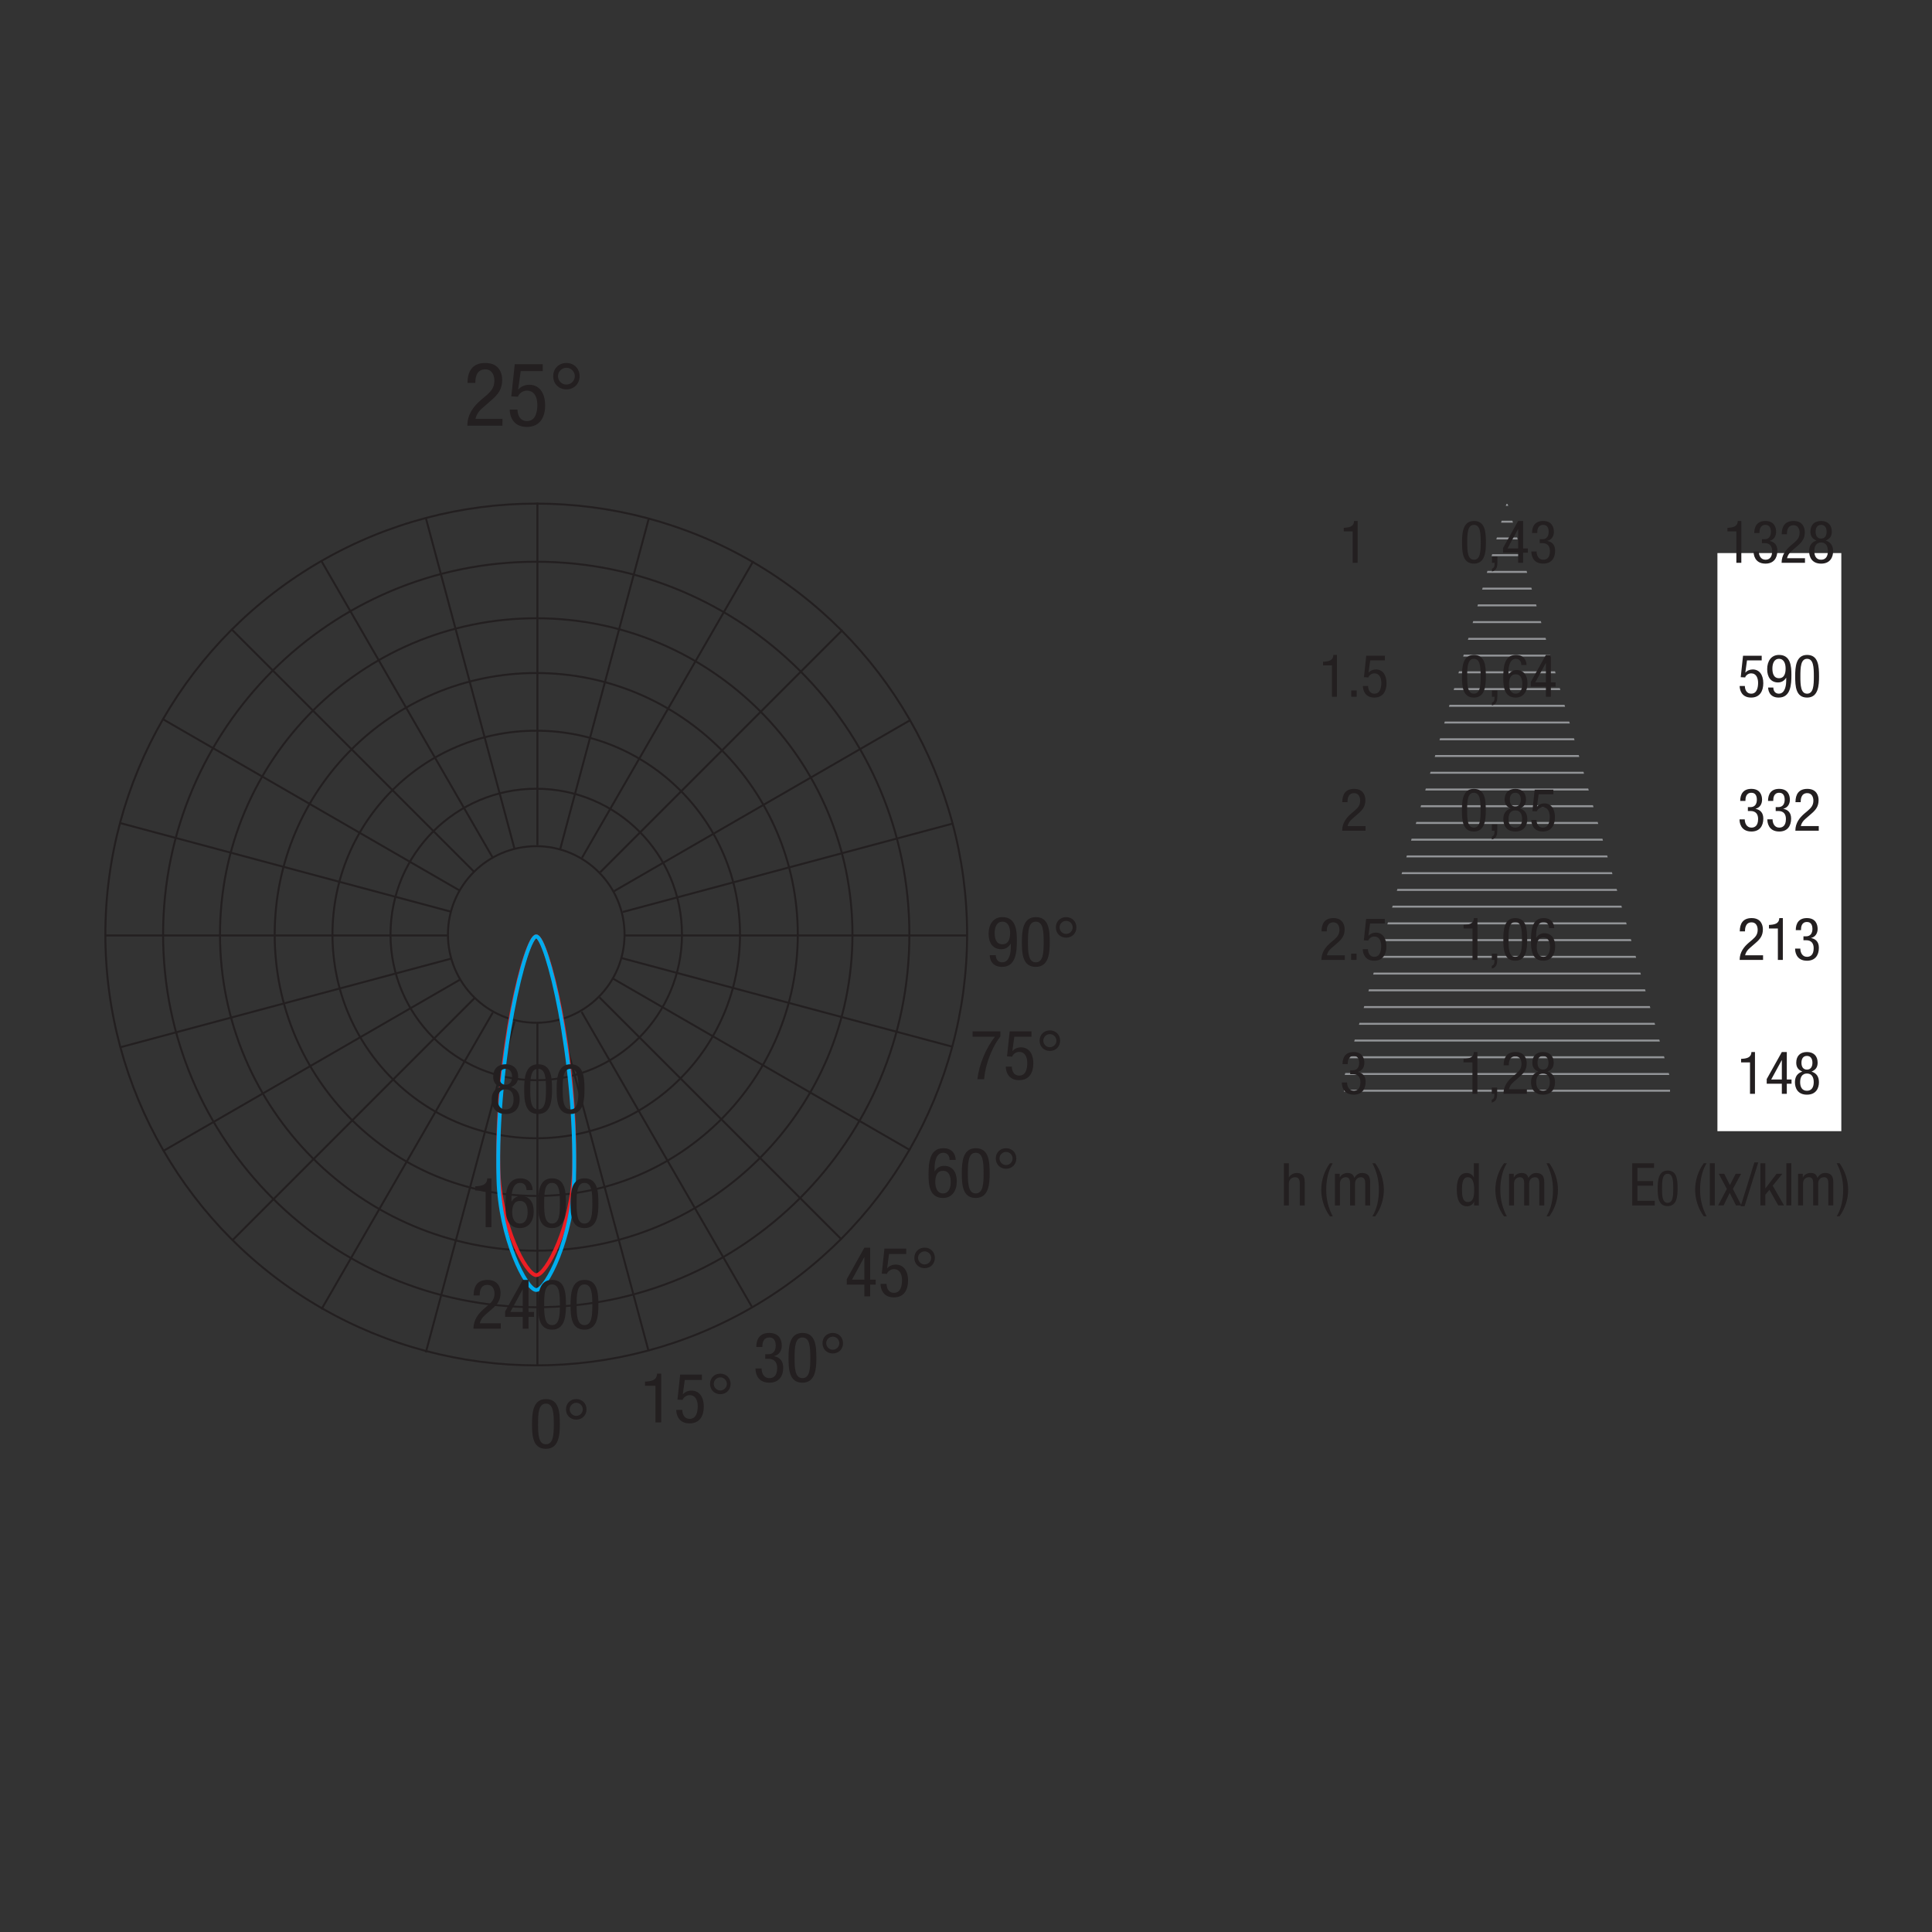 <?xml version="1.0" encoding="utf-8"?>
<!-- Generator: Adobe Illustrator 15.1.0, SVG Export Plug-In . SVG Version: 6.00 Build 0)  -->
<!DOCTYPE svg PUBLIC "-//W3C//DTD SVG 1.1//EN" "http://www.w3.org/Graphics/SVG/1.1/DTD/svg11.dtd">
<svg version="1.1" id="Livello_1" xmlns="http://www.w3.org/2000/svg" xmlns:xlink="http://www.w3.org/1999/xlink" x="0px" y="0px"
	 width="800px" height="800px" viewBox="0 0 800 800" enable-background="new 0 0 800 800" xml:space="preserve">
<rect x="0" y="0" width="800" height="800" fill="#333333" stroke="none"/>
<g>
	<path fill="#231F20" d="M208.052,176.271h-14.526c0-4.842,2.714-8.144,5.612-10.638l2.128-1.797
		c2.091-1.797,3.448-3.375,3.448-6.236c0-2.237-0.99-4.659-3.778-4.659c-3.998,0-4.108,4.146-4.108,5.613h-3.228
		c0-4.916,2.054-8.253,7.373-8.253c6.016,0,6.969,4.658,6.969,6.933c0,3.962-1.65,6.053-4.548,8.547l-3.668,3.191
		c-1.43,1.21-2.458,2.714-2.824,4.438h11.151V176.271z"/>
	<path fill="#231F20" d="M213.15,150.813h11.592v2.861h-9.134l-1.027,7.52l0.073,0.073c1.064-1.284,2.788-1.944,4.549-1.944
		c3.888,0,6.529,3.082,6.529,8.547c0,4.842-2.127,8.914-7.557,8.914c-6.163,0-7.116-5.099-7.116-7.19h3.228
		c0,1.357,0.514,4.769,3.961,4.769c3.668,0,4.255-4.108,4.255-6.75c0-2.861-1.064-5.869-4.329-5.869
		c-2.237,0-3.668,1.908-3.668,2.531l-2.788-0.146L213.15,150.813z"/>
	<path fill="#231F20" d="M234.535,150.3c3.155,0,5.466,2.311,5.466,5.465s-2.311,5.466-5.466,5.466s-5.466-2.311-5.466-5.466
		S231.381,150.3,234.535,150.3z M234.535,159.25c1.908,0,3.485-1.577,3.485-3.485c0-1.907-1.577-3.485-3.485-3.485
		s-3.485,1.578-3.485,3.485C231.051,157.673,232.628,159.25,234.535,159.25z"/>
</g>
<g>
	<defs>
		<polygon id="SVGID_1_" points="556.521,446.187 556.521,454.697 691.528,454.697 691.528,446.187 624.02,207.74 		"/>
	</defs>
	<clipPath id="SVGID_2_">
		<use xlink:href="#SVGID_1_"  overflow="visible"/>
	</clipPath>
	
		<line clip-path="url(#SVGID_2_)" fill="none" stroke="#929497" stroke-width="0.815" x1="517.746" y1="209.089" x2="720.408" y2="209.089"/>
	
		<line clip-path="url(#SVGID_2_)" fill="none" stroke="#929497" stroke-width="0.815" x1="517.746" y1="264.532" x2="720.408" y2="264.532"/>
	
		<line clip-path="url(#SVGID_2_)" fill="none" stroke="#929497" stroke-width="0.815" x1="517.746" y1="257.603" x2="720.408" y2="257.603"/>
	
		<line clip-path="url(#SVGID_2_)" fill="none" stroke="#929497" stroke-width="0.815" x1="517.746" y1="236.811" x2="720.408" y2="236.811"/>
	
		<line clip-path="url(#SVGID_2_)" fill="none" stroke="#929497" stroke-width="0.815" x1="517.746" y1="319.976" x2="720.408" y2="319.976"/>
	
		<line clip-path="url(#SVGID_2_)" fill="none" stroke="#929497" stroke-width="0.815" x1="517.746" y1="299.184" x2="720.408" y2="299.184"/>
	
		<line clip-path="url(#SVGID_2_)" fill="none" stroke="#929497" stroke-width="0.815" x1="517.746" y1="361.557" x2="720.408" y2="361.557"/>
	
		<line clip-path="url(#SVGID_2_)" fill="none" stroke="#929497" stroke-width="0.815" x1="517.746" y1="423.929" x2="720.408" y2="423.929"/>
	
		<line clip-path="url(#SVGID_2_)" fill="none" stroke="#929497" stroke-width="0.815" x1="517.746" y1="222.948" x2="720.408" y2="222.948"/>
	
		<line clip-path="url(#SVGID_2_)" fill="none" stroke="#929497" stroke-width="0.815" x1="517.746" y1="292.255" x2="720.408" y2="292.255"/>
	
		<line clip-path="url(#SVGID_2_)" fill="none" stroke="#929497" stroke-width="0.815" x1="517.746" y1="313.047" x2="720.408" y2="313.047"/>
	
		<line clip-path="url(#SVGID_2_)" fill="none" stroke="#929497" stroke-width="0.815" x1="517.746" y1="250.67" x2="720.408" y2="250.67"/>
	
		<line clip-path="url(#SVGID_2_)" fill="none" stroke="#929497" stroke-width="0.815" x1="517.746" y1="347.698" x2="720.408" y2="347.698"/>
	
		<line clip-path="url(#SVGID_2_)" fill="none" stroke="#929497" stroke-width="0.815" x1="517.746" y1="410.072" x2="720.408" y2="410.072"/>
	
		<line clip-path="url(#SVGID_2_)" fill="none" stroke="#929497" stroke-width="0.815" x1="517.746" y1="382.349" x2="720.408" y2="382.349"/>
	
		<line clip-path="url(#SVGID_2_)" fill="none" stroke="#929497" stroke-width="0.815" x1="517.746" y1="444.722" x2="720.408" y2="444.722"/>
	
		<line clip-path="url(#SVGID_2_)" fill="none" stroke="#929497" stroke-width="0.815" x1="517.746" y1="389.279" x2="720.408" y2="389.279"/>
	
		<line clip-path="url(#SVGID_2_)" fill="none" stroke="#929497" stroke-width="0.815" x1="517.746" y1="451.652" x2="720.408" y2="451.652"/>
	
		<line clip-path="url(#SVGID_2_)" fill="none" stroke="#929497" stroke-width="0.815" x1="517.746" y1="216.018" x2="720.408" y2="216.018"/>
	
		<line clip-path="url(#SVGID_2_)" fill="none" stroke="#929497" stroke-width="0.815" x1="517.746" y1="278.391" x2="720.408" y2="278.391"/>
	
		<line clip-path="url(#SVGID_2_)" fill="none" stroke="#929497" stroke-width="0.815" x1="517.746" y1="285.325" x2="720.408" y2="285.325"/>
	
		<line clip-path="url(#SVGID_2_)" fill="none" stroke="#929497" stroke-width="0.815" x1="517.746" y1="243.74" x2="720.408" y2="243.74"/>
	
		<line clip-path="url(#SVGID_2_)" fill="none" stroke="#929497" stroke-width="0.815" x1="517.746" y1="333.835" x2="720.408" y2="333.835"/>
	
		<line clip-path="url(#SVGID_2_)" fill="none" stroke="#929497" stroke-width="0.815" x1="517.746" y1="326.906" x2="720.408" y2="326.906"/>
	
		<line clip-path="url(#SVGID_2_)" fill="none" stroke="#929497" stroke-width="0.815" x1="517.746" y1="368.49" x2="720.408" y2="368.49"/>
	
		<line clip-path="url(#SVGID_2_)" fill="none" stroke="#929497" stroke-width="0.815" x1="517.746" y1="430.863" x2="720.408" y2="430.863"/>
	
		<line clip-path="url(#SVGID_2_)" fill="none" stroke="#929497" stroke-width="0.815" x1="517.746" y1="375.42" x2="720.408" y2="375.42"/>
	
		<line clip-path="url(#SVGID_2_)" fill="none" stroke="#929497" stroke-width="0.815" x1="517.746" y1="437.793" x2="720.408" y2="437.793"/>
	
		<line clip-path="url(#SVGID_2_)" fill="none" stroke="#929497" stroke-width="0.815" x1="517.746" y1="229.882" x2="720.408" y2="229.882"/>
	
		<line clip-path="url(#SVGID_2_)" fill="none" stroke="#929497" stroke-width="0.815" x1="517.746" y1="306.114" x2="720.408" y2="306.114"/>
	
		<line clip-path="url(#SVGID_2_)" fill="none" stroke="#929497" stroke-width="0.815" x1="517.746" y1="340.769" x2="720.408" y2="340.769"/>
	
		<line clip-path="url(#SVGID_2_)" fill="none" stroke="#929497" stroke-width="0.815" x1="517.746" y1="403.142" x2="720.408" y2="403.142"/>
	
		<line clip-path="url(#SVGID_2_)" fill="none" stroke="#929497" stroke-width="0.815" x1="517.746" y1="271.462" x2="720.408" y2="271.462"/>
	
		<line clip-path="url(#SVGID_2_)" fill="none" stroke="#929497" stroke-width="0.815" x1="517.746" y1="354.628" x2="720.408" y2="354.628"/>
	
		<line clip-path="url(#SVGID_2_)" fill="none" stroke="#929497" stroke-width="0.815" x1="517.746" y1="417.002" x2="720.408" y2="417.002"/>
	
		<line clip-path="url(#SVGID_2_)" fill="none" stroke="#929497" stroke-width="0.815" x1="517.746" y1="396.209" x2="720.408" y2="396.209"/>
</g>
<rect x="711.147" y="229.018" fill="#FFFFFF" width="51.301" height="239.375"/>
<g>
	<path fill="#231F20" d="M556.418,218.563c2.177-0.122,4.183-0.391,4.28-2.837h1.468v17.317h-2.055v-13.013h-3.693V218.563z"/>
</g>
<g>
	<path fill="#231F20" d="M605.4,224.629c0-3.816,0.269-8.903,4.94-8.903s4.941,4.647,4.941,8.903c0,3.669-0.27,8.756-4.941,8.756
		S605.4,228.739,605.4,224.629z M610.34,231.771c2.642,0,2.789-3.498,2.789-7.142c0-3.816-0.147-7.289-2.789-7.289
		s-2.788,3.473-2.788,7.289C607.552,228.274,607.698,231.771,610.34,231.771z"/>
	<path fill="#231F20" d="M617.797,230.45h2.251v2.128c0,1.859-0.147,3.522-2.251,4.085v-1.15c0.856-0.416,1.077-0.905,1.077-1.883
		v-0.587h-1.077V230.45z"/>
	<path fill="#231F20" d="M628.631,215.726h2.055v11.374h1.957v1.761h-1.957v4.183h-2.055v-4.183h-6.262v-1.932L628.631,215.726z
		 M624.229,227.099h4.402v-7.998h-0.049L624.229,227.099z"/>
	<path fill="#231F20" d="M637.557,223.284h1.076c1.835,0,2.643-1.321,2.643-3.058c0-1.59-0.588-2.886-2.251-2.886
		c-2.274,0-2.495,2.104-2.495,3.375h-2.152c0-2.96,1.395-4.99,4.599-4.99c3.62,0,4.452,2.568,4.452,4.5
		c0,1.737-0.881,3.277-2.69,3.718v0.049c1.956,0.392,3.204,1.639,3.204,4.036c0,3.155-1.59,5.356-4.917,5.356
		c-4.647,0-4.916-4.06-4.916-4.818v-0.22h2.152c0,1.59,0.782,3.424,2.764,3.424c1.272,0,2.765-0.636,2.765-3.571
		c0-2.03-0.979-3.302-3.131-3.302h-1.102V223.284z"/>
</g>
<g>
	<path fill="#231F20" d="M715.299,218.563c2.177-0.122,4.183-0.391,4.28-2.837h1.468v17.317h-2.055v-13.013h-3.693V218.563z"/>
	<path fill="#231F20" d="M729.58,223.284h1.076c1.835,0,2.643-1.321,2.643-3.058c0-1.59-0.588-2.886-2.251-2.886
		c-2.274,0-2.495,2.104-2.495,3.375h-2.152c0-2.96,1.395-4.99,4.599-4.99c3.62,0,4.452,2.568,4.452,4.5
		c0,1.737-0.881,3.277-2.69,3.718v0.049c1.956,0.392,3.204,1.639,3.204,4.036c0,3.155-1.59,5.356-4.917,5.356
		c-4.647,0-4.916-4.06-4.916-4.818v-0.22h2.152c0,1.59,0.782,3.424,2.764,3.424c1.272,0,2.765-0.636,2.765-3.571
		c0-2.03-0.979-3.302-3.131-3.302h-1.102V223.284z"/>
	<path fill="#231F20" d="M747.409,233.043h-9.687c0-3.229,1.81-5.43,3.742-7.093l1.419-1.199c1.395-1.198,2.299-2.25,2.299-4.158
		c0-1.492-0.66-3.106-2.52-3.106c-2.666,0-2.739,2.764-2.739,3.743h-2.152c0-3.278,1.37-5.503,4.916-5.503
		c4.012,0,4.647,3.106,4.647,4.623c0,2.642-1.101,4.036-3.032,5.699l-2.446,2.128c-0.954,0.807-1.639,1.81-1.884,2.96h7.437V233.043
		z"/>
	<path fill="#231F20" d="M752.177,223.822c-1.737-0.709-2.52-1.834-2.52-3.694c0-2.788,1.688-4.402,4.427-4.402
		c2.74,0,4.428,1.614,4.428,4.402c0,1.859-0.783,2.984-2.52,3.694c2.079,0.685,3.058,2.128,3.058,4.452
		c0,2.274-1.076,5.112-4.966,5.112c-3.889,0-4.965-2.837-4.965-5.112C749.119,225.95,750.098,224.507,752.177,223.822z
		 M754.084,231.771c2.006,0,2.813-1.541,2.813-3.571c0-2.03-0.808-3.571-2.813-3.571s-2.813,1.541-2.813,3.571
		C751.272,230.23,752.078,231.771,754.084,231.771z M751.81,220.177c0,1.614,0.685,2.837,2.274,2.837
		c1.565,0,2.275-1.223,2.275-2.837c0-1.639-0.71-2.837-2.275-2.837C752.494,217.34,751.81,218.538,751.81,220.177z"/>
</g>
<g>
	<path fill="#231F20" d="M547.837,274.027c2.177-0.122,4.183-0.391,4.28-2.837h1.468v17.317h-2.055v-13.013h-3.693V274.027z"/>
	<path fill="#231F20" d="M559.526,285.914h2.251v2.593h-2.251V285.914z"/>
	<path fill="#231F20" d="M565.738,271.532h7.729v1.908h-6.09l-0.686,5.014l0.049,0.049c0.71-0.856,1.859-1.296,3.033-1.296
		c2.593,0,4.354,2.055,4.354,5.699c0,3.229-1.419,5.943-5.039,5.943c-4.109,0-4.745-3.4-4.745-4.794h2.152
		c0,0.905,0.343,3.18,2.642,3.18c2.446,0,2.838-2.739,2.838-4.5c0-1.908-0.71-3.914-2.887-3.914c-1.492,0-2.446,1.272-2.446,1.688
		l-1.858-0.098L565.738,271.532z"/>
</g>
<g>
	<path fill="#231F20" d="M605.377,280.093c0-3.816,0.269-8.903,4.94-8.903s4.941,4.647,4.941,8.903c0,3.669-0.27,8.756-4.941,8.756
		S605.377,284.202,605.377,280.093z M610.318,287.235c2.642,0,2.789-3.498,2.789-7.142c0-3.816-0.147-7.289-2.789-7.289
		s-2.788,3.473-2.788,7.289C607.53,283.738,607.676,287.235,610.318,287.235z"/>
	<path fill="#231F20" d="M617.775,285.914h2.251v2.128c0,1.859-0.146,3.522-2.251,4.085v-1.15c0.856-0.416,1.077-0.905,1.077-1.883
		v-0.587h-1.077V285.914z"/>
	<path fill="#231F20" d="M629.954,275.348c0-1.443-0.808-2.544-2.274-2.544c-2.887,0-3.058,4.305-3.058,5.21v1.37h0.049
		c0.343-0.636,1.395-1.932,3.302-1.932c3.009,0,4.525,2.226,4.525,5.479c0,3.351-1.663,5.919-4.893,5.919
		c-4.794,0-5.136-4.623-5.136-8.218c0-3.962,0.244-9.441,5.259-9.441c4.035,0,4.378,3.351,4.378,4.158H629.954z M627.606,287.235
		c2.153,0,2.74-2.201,2.74-4.011s-0.44-4.012-2.74-4.012c-2.299,0-2.739,2.202-2.739,4.012S625.453,287.235,627.606,287.235z"/>
	<path fill="#231F20" d="M640.127,271.19h2.055v11.374h1.957v1.761h-1.957v4.183h-2.055v-4.183h-6.262v-1.932L640.127,271.19z
		 M635.725,282.563h4.402v-7.998h-0.049L635.725,282.563z"/>
</g>
<g>
	<path fill="#231F20" d="M721.754,271.532h7.729v1.908h-6.09l-0.686,5.014l0.049,0.049c0.71-0.856,1.859-1.296,3.033-1.296
		c2.593,0,4.354,2.055,4.354,5.699c0,3.229-1.419,5.943-5.039,5.943c-4.109,0-4.745-3.4-4.745-4.794h2.152
		c0,0.905,0.343,3.18,2.642,3.18c2.446,0,2.837-2.739,2.837-4.5c0-1.908-0.709-3.914-2.886-3.914c-1.492,0-2.446,1.272-2.446,1.688
		l-1.858-0.098L721.754,271.532z"/>
	<path fill="#231F20" d="M734.299,284.691c0,1.419,0.807,2.544,2.274,2.544c2.886,0,3.058-4.329,3.058-5.21v-1.37h-0.049
		c-0.343,0.636-1.395,1.932-3.303,1.932c-3.008,0-4.524-2.226-4.524-5.479c0-3.351,1.663-5.919,4.892-5.919
		c4.794,0,5.137,4.647,5.137,8.218c0,3.962-0.245,9.441-5.259,9.441c-4.036,0-4.379-3.351-4.379-4.158H734.299z M736.647,272.804
		c-2.152,0-2.739,2.177-2.739,4.011s0.44,4.012,2.739,4.012s2.739-2.177,2.739-4.012S738.799,272.804,736.647,272.804z"/>
	<path fill="#231F20" d="M743.346,280.093c0-3.816,0.269-8.903,4.94-8.903s4.941,4.647,4.941,8.903c0,3.669-0.27,8.756-4.941,8.756
		S743.346,284.202,743.346,280.093z M748.286,287.235c2.642,0,2.789-3.498,2.789-7.142c0-3.816-0.147-7.289-2.789-7.289
		s-2.788,3.473-2.788,7.289C745.498,283.738,745.645,287.235,748.286,287.235z"/>
</g>
<g>
	<path fill="#231F20" d="M565.447,343.971h-9.687c0-3.229,1.81-5.43,3.742-7.093l1.419-1.199c1.395-1.198,2.299-2.25,2.299-4.158
		c0-1.492-0.66-3.106-2.52-3.106c-2.666,0-2.739,2.764-2.739,3.743h-2.152c0-3.278,1.37-5.503,4.916-5.503
		c4.012,0,4.647,3.106,4.647,4.623c0,2.642-1.101,4.036-3.032,5.699l-2.446,2.128c-0.954,0.807-1.639,1.81-1.884,2.96h7.437V343.971
		z"/>
</g>
<g>
	<path fill="#231F20" d="M605.353,335.557c0-3.816,0.269-8.903,4.94-8.903s4.941,4.647,4.941,8.903c0,3.669-0.27,8.756-4.941,8.756
		S605.353,339.666,605.353,335.557z M610.293,342.699c2.642,0,2.789-3.498,2.789-7.142c0-3.816-0.147-7.289-2.789-7.289
		s-2.788,3.473-2.788,7.289C607.505,339.201,607.652,342.699,610.293,342.699z"/>
	<path fill="#231F20" d="M617.75,341.378h2.251v2.128c0,1.859-0.147,3.522-2.251,4.085v-1.15c0.856-0.416,1.077-0.905,1.077-1.883
		v-0.587h-1.077V341.378z"/>
	<path fill="#231F20" d="M625.552,334.75c-1.737-0.709-2.52-1.834-2.52-3.694c0-2.788,1.688-4.402,4.427-4.402
		c2.74,0,4.428,1.614,4.428,4.402c0,1.859-0.783,2.984-2.52,3.694c2.079,0.685,3.058,2.128,3.058,4.452
		c0,2.274-1.076,5.112-4.966,5.112c-3.889,0-4.965-2.837-4.965-5.112C622.494,336.878,623.473,335.434,625.552,334.75z
		 M627.459,342.699c2.006,0,2.813-1.541,2.813-3.571c0-2.03-0.808-3.571-2.813-3.571s-2.813,1.541-2.813,3.571
		C624.647,341.158,625.453,342.699,627.459,342.699z M625.185,331.105c0,1.614,0.685,2.837,2.274,2.837
		c1.565,0,2.275-1.223,2.275-2.837c0-1.639-0.71-2.837-2.275-2.837C625.869,328.268,625.185,329.466,625.185,331.105z"/>
	<path fill="#231F20" d="M635.481,326.996h7.729v1.908h-6.09l-0.686,5.014l0.049,0.049c0.71-0.856,1.859-1.296,3.033-1.296
		c2.593,0,4.354,2.055,4.354,5.699c0,3.229-1.419,5.943-5.039,5.943c-4.109,0-4.745-3.4-4.745-4.794h2.152
		c0,0.905,0.343,3.18,2.642,3.18c2.446,0,2.837-2.739,2.837-4.5c0-1.908-0.709-3.914-2.886-3.914c-1.492,0-2.446,1.272-2.446,1.688
		l-1.858-0.098L635.481,326.996z"/>
</g>
<g>
	<path fill="#231F20" d="M723.762,334.212h1.076c1.835,0,2.643-1.321,2.643-3.058c0-1.59-0.588-2.886-2.251-2.886
		c-2.274,0-2.495,2.104-2.495,3.375h-2.152c0-2.96,1.395-4.99,4.599-4.99c3.62,0,4.452,2.568,4.452,4.5
		c0,1.737-0.881,3.277-2.69,3.718v0.049c1.956,0.392,3.204,1.639,3.204,4.036c0,3.155-1.59,5.356-4.917,5.356
		c-4.647,0-4.916-4.06-4.916-4.818v-0.22h2.152c0,1.59,0.782,3.424,2.764,3.424c1.272,0,2.765-0.636,2.765-3.571
		c0-2.03-0.979-3.302-3.131-3.302h-1.102V334.212z"/>
	<path fill="#231F20" d="M735.28,334.212h1.076c1.835,0,2.643-1.321,2.643-3.058c0-1.59-0.588-2.886-2.251-2.886
		c-2.274,0-2.495,2.104-2.495,3.375H732.1c0-2.96,1.395-4.99,4.599-4.99c3.62,0,4.452,2.568,4.452,4.5
		c0,1.737-0.881,3.277-2.69,3.718v0.049c1.956,0.392,3.204,1.639,3.204,4.036c0,3.155-1.59,5.356-4.917,5.356
		c-4.647,0-4.916-4.06-4.916-4.818v-0.22h2.152c0,1.59,0.782,3.424,2.764,3.424c1.272,0,2.765-0.636,2.765-3.571
		c0-2.03-0.979-3.302-3.131-3.302h-1.102V334.212z"/>
	<path fill="#231F20" d="M753.109,343.971h-9.687c0-3.229,1.81-5.43,3.742-7.093l1.419-1.199c1.395-1.198,2.299-2.25,2.299-4.158
		c0-1.492-0.66-3.106-2.52-3.106c-2.666,0-2.739,2.764-2.739,3.743h-2.152c0-3.278,1.37-5.503,4.916-5.503
		c4.012,0,4.647,3.106,4.647,4.623c0,2.642-1.101,4.036-3.032,5.699l-2.446,2.128c-0.954,0.807-1.639,1.81-1.884,2.96h7.437V343.971
		z"/>
</g>
<g>
	<path fill="#231F20" d="M556.863,397.476h-9.687c0-3.229,1.81-5.43,3.742-7.093l1.419-1.199c1.395-1.198,2.299-2.25,2.299-4.158
		c0-1.492-0.66-3.106-2.52-3.106c-2.666,0-2.739,2.764-2.739,3.743h-2.152c0-3.278,1.37-5.503,4.916-5.503
		c4.012,0,4.647,3.106,4.647,4.623c0,2.642-1.101,4.036-3.032,5.699l-2.446,2.128c-0.954,0.807-1.639,1.81-1.884,2.96h7.437V397.476
		z"/>
	<path fill="#231F20" d="M559.476,394.883h2.251v2.593h-2.251V394.883z"/>
	<path fill="#231F20" d="M565.688,380.501h7.729v1.908h-6.09l-0.686,5.014l0.049,0.049c0.71-0.856,1.859-1.296,3.033-1.296
		c2.593,0,4.354,2.055,4.354,5.699c0,3.229-1.419,5.943-5.039,5.943c-4.109,0-4.745-3.4-4.745-4.794h2.152
		c0,0.905,0.343,3.18,2.642,3.18c2.446,0,2.837-2.739,2.837-4.5c0-1.908-0.709-3.914-2.886-3.914c-1.492,0-2.446,1.272-2.446,1.688
		l-1.858-0.098L565.688,380.501z"/>
</g>
<g>
	<path fill="#231F20" d="M606.036,382.995c2.177-0.122,4.183-0.391,4.28-2.837h1.468v17.317h-2.055v-13.013h-3.693V382.995z"/>
	<path fill="#231F20" d="M617.725,394.883h2.251v2.128c0,1.859-0.147,3.522-2.251,4.084v-1.149c0.856-0.416,1.077-0.905,1.077-1.883
		v-0.587h-1.077V394.883z"/>
	<path fill="#231F20" d="M622.493,389.062c0-3.816,0.269-8.903,4.94-8.903s4.941,4.647,4.941,8.903c0,3.669-0.27,8.756-4.941,8.756
		S622.493,393.171,622.493,389.062z M627.434,396.204c2.642,0,2.789-3.498,2.789-7.142c0-3.816-0.147-7.289-2.789-7.289
		s-2.788,3.473-2.788,7.289C624.646,392.706,624.792,396.204,627.434,396.204z"/>
	<path fill="#231F20" d="M641.423,384.317c0-1.443-0.808-2.544-2.274-2.544c-2.887,0-3.058,4.305-3.058,5.21v1.37h0.049
		c0.343-0.636,1.395-1.932,3.302-1.932c3.009,0,4.525,2.226,4.525,5.479c0,3.351-1.663,5.919-4.893,5.919
		c-4.794,0-5.136-4.623-5.136-8.218c0-3.962,0.244-9.441,5.259-9.441c4.035,0,4.378,3.351,4.378,4.158H641.423z M639.074,396.204
		c2.153,0,2.74-2.201,2.74-4.011s-0.44-4.012-2.74-4.012c-2.299,0-2.739,2.202-2.739,4.012S636.922,396.204,639.074,396.204z"/>
</g>
<g>
	<path fill="#231F20" d="M730.045,397.476h-9.687c0-3.229,1.81-5.43,3.742-7.093l1.419-1.199c1.395-1.198,2.299-2.25,2.299-4.158
		c0-1.492-0.66-3.106-2.52-3.106c-2.666,0-2.739,2.764-2.739,3.743h-2.152c0-3.278,1.37-5.503,4.916-5.503
		c4.012,0,4.647,3.106,4.647,4.623c0,2.642-1.101,4.036-3.032,5.699l-2.446,2.128c-0.954,0.807-1.639,1.81-1.884,2.96h7.437V397.476
		z"/>
	<path fill="#231F20" d="M732.488,382.995c2.177-0.122,4.183-0.391,4.28-2.837h1.468v17.317h-2.055v-13.013h-3.693V382.995z"/>
	<path fill="#231F20" d="M746.769,387.717h1.077c1.834,0,2.642-1.321,2.642-3.058c0-1.59-0.588-2.886-2.251-2.886
		c-2.274,0-2.495,2.104-2.495,3.375h-2.152c0-2.96,1.395-4.99,4.599-4.99c3.62,0,4.452,2.568,4.452,4.5
		c0,1.737-0.881,3.277-2.69,3.718v0.049c1.956,0.392,3.204,1.639,3.204,4.036c0,3.155-1.59,5.356-4.917,5.356
		c-4.647,0-4.916-4.06-4.916-4.818v-0.22h2.152c0,1.59,0.782,3.424,2.764,3.424c1.272,0,2.765-0.636,2.765-3.571
		c0-2.03-0.979-3.302-3.131-3.302h-1.102V387.717z"/>
</g>
<g>
	<path fill="#231F20" d="M559.085,443.177h1.077c1.834,0,2.642-1.32,2.642-3.058c0-1.59-0.588-2.886-2.251-2.886
		c-2.274,0-2.495,2.104-2.495,3.375h-2.152c0-2.959,1.395-4.989,4.599-4.989c3.62,0,4.452,2.568,4.452,4.5
		c0,1.737-0.881,3.278-2.69,3.719v0.049c1.956,0.391,3.204,1.639,3.204,4.035c0,3.155-1.59,5.357-4.917,5.357
		c-4.647,0-4.916-4.061-4.916-4.819v-0.22h2.152c0,1.59,0.782,3.425,2.764,3.425c1.272,0,2.765-0.637,2.765-3.571
		c0-2.03-0.979-3.303-3.131-3.303h-1.102V443.177z"/>
</g>
<g>
	<path fill="#231F20" d="M606.012,438.456c2.177-0.122,4.183-0.391,4.28-2.837h1.468v17.317h-2.055v-13.013h-3.693V438.456z"/>
	<path fill="#231F20" d="M617.7,450.344h2.251v2.128c0,1.859-0.146,3.522-2.251,4.085v-1.149c0.856-0.416,1.077-0.905,1.077-1.884
		v-0.587H617.7V450.344z"/>
	<path fill="#231F20" d="M632.253,452.936h-9.687c0-3.229,1.81-5.43,3.742-7.094l1.419-1.198c1.395-1.198,2.299-2.25,2.299-4.158
		c0-1.492-0.66-3.106-2.52-3.106c-2.666,0-2.739,2.764-2.739,3.742h-2.152c0-3.277,1.37-5.503,4.916-5.503
		c4.012,0,4.647,3.106,4.647,4.623c0,2.642-1.101,4.035-3.032,5.699l-2.446,2.128c-0.954,0.807-1.639,1.81-1.884,2.959h7.437
		V452.936z"/>
	<path fill="#231F20" d="M637.021,443.715c-1.737-0.709-2.52-1.834-2.52-3.693c0-2.788,1.688-4.402,4.427-4.402
		c2.74,0,4.428,1.614,4.428,4.402c0,1.859-0.783,2.984-2.52,3.693c2.079,0.686,3.058,2.128,3.058,4.452
		c0,2.274-1.076,5.112-4.966,5.112c-3.889,0-4.965-2.838-4.965-5.112C633.963,445.843,634.942,444.4,637.021,443.715z
		 M638.928,451.665c2.006,0,2.813-1.541,2.813-3.571s-0.808-3.571-2.813-3.571s-2.813,1.541-2.813,3.571
		S636.922,451.665,638.928,451.665z M636.654,440.07c0,1.614,0.685,2.838,2.274,2.838c1.565,0,2.275-1.224,2.275-2.838
		c0-1.639-0.71-2.837-2.275-2.837C637.338,437.233,636.654,438.431,636.654,440.07z"/>
</g>
<g>
	<path fill="#231F20" d="M720.948,438.456c2.177-0.122,4.183-0.391,4.28-2.837h1.468v17.317h-2.055v-13.013h-3.693V438.456z"/>
	<path fill="#231F20" d="M737.823,435.619h2.055v11.374h1.957v1.761h-1.957v4.183h-2.055v-4.183h-6.262v-1.933L737.823,435.619z
		 M733.42,446.993h4.402v-7.999h-0.049L733.42,446.993z"/>
	<path fill="#231F20" d="M746.308,443.715c-1.737-0.709-2.52-1.834-2.52-3.693c0-2.788,1.688-4.402,4.427-4.402
		c2.74,0,4.428,1.614,4.428,4.402c0,1.859-0.783,2.984-2.52,3.693c2.079,0.686,3.058,2.128,3.058,4.452
		c0,2.274-1.076,5.112-4.966,5.112c-3.889,0-4.965-2.838-4.965-5.112C743.25,445.843,744.229,444.4,746.308,443.715z
		 M748.215,451.665c2.006,0,2.813-1.541,2.813-3.571s-0.808-3.571-2.813-3.571s-2.813,1.541-2.813,3.571
		S746.209,451.665,748.215,451.665z M745.941,440.07c0,1.614,0.685,2.838,2.274,2.838c1.565,0,2.275-1.224,2.275-2.838
		c0-1.639-0.71-2.837-2.275-2.837C746.625,437.233,745.941,438.431,745.941,440.07z"/>
</g>
<g>
	<path fill="#231F20" d="M531.625,481.69h2.055v5.846h0.049c0.538-1.076,1.98-1.835,3.155-1.835c3.375,0,3.375,2.617,3.375,4.158
		v9.295h-2.055v-9.05c0-1.003-0.073-2.642-1.933-2.642c-1.101,0-2.592,0.733-2.592,2.642v9.05h-2.055V481.69z"/>
	<path fill="#231F20" d="M551.849,481.69c-1.981,3.253-2.69,7.19-2.69,10.982c0,3.962,0.881,7.484,2.69,10.982h-1.174
		c-2.3-3.155-3.571-7.118-3.571-10.982c0-3.89,1.247-7.803,3.571-10.982H551.849z"/>
	<path fill="#231F20" d="M552.778,486.044h1.957v1.541h0.049c0.538-1.198,1.907-1.884,3.18-1.884c1.517,0,2.422,0.587,2.837,2.079
		c0.587-1.149,1.762-2.079,3.106-2.079c3.449,0,3.449,2.617,3.449,4.158v9.295h-2.055v-9.05c0-1.003-0.073-2.642-1.761-2.642
		c-0.954,0-2.446,0.587-2.446,2.642v9.05h-2.055v-9.05c0-1.003-0.073-2.642-1.761-2.642c-0.954,0-2.446,0.587-2.446,2.642v9.05
		h-2.055V486.044z"/>
	<path fill="#231F20" d="M568.281,503.655c1.981-3.254,2.69-7.191,2.69-10.982c0-3.963-0.88-7.485-2.69-10.982h1.174
		c2.3,3.155,3.571,7.117,3.571,10.982c0,3.889-1.247,7.803-3.571,10.982H568.281z"/>
</g>
<g>
	<path fill="#231F20" d="M612.35,499.154h-1.957v-1.614h-0.049c-0.269,0.979-1.418,1.957-2.837,1.957
		c-3.106,0-4.28-2.765-4.28-6.898c0-2.739,0.439-6.897,4.134-6.897c1.174,0,2.421,0.71,2.886,1.835h0.049v-5.846h2.055V499.154z
		 M607.776,497.735c2.275,0,2.642-2.152,2.642-5.137c0-2.543-0.439-5.136-2.642-5.136c-1.907,0-2.396,2.005-2.396,5.136
		S605.868,497.735,607.776,497.735z"/>
	<path fill="#231F20" d="M623.94,481.69c-1.981,3.253-2.69,7.19-2.69,10.982c0,3.962,0.881,7.484,2.69,10.982h-1.174
		c-2.3-3.155-3.571-7.118-3.571-10.982c0-3.89,1.247-7.803,3.571-10.982H623.94z"/>
	<path fill="#231F20" d="M624.868,486.044h1.957v1.541h0.049c0.538-1.198,1.907-1.884,3.18-1.884c1.517,0,2.422,0.587,2.837,2.079
		c0.587-1.149,1.762-2.079,3.106-2.079c3.449,0,3.449,2.617,3.449,4.158v9.295h-2.055v-9.05c0-1.003-0.073-2.642-1.761-2.642
		c-0.954,0-2.446,0.587-2.446,2.642v9.05h-2.055v-9.05c0-1.003-0.073-2.642-1.761-2.642c-0.954,0-2.446,0.587-2.446,2.642v9.05
		h-2.055V486.044z"/>
	<path fill="#231F20" d="M640.371,503.655c1.981-3.254,2.69-7.191,2.69-10.982c0-3.963-0.88-7.485-2.69-10.982h1.174
		c2.3,3.155,3.571,7.117,3.571,10.982c0,3.889-1.247,7.803-3.571,10.982H640.371z"/>
</g>
<g>
	<path fill="#231F20" d="M675.88,481.69h9.025v1.907h-6.873v5.479h6.481v1.907h-6.481v6.262h7.167v1.908h-9.319V481.69z"/>
</g>
<g>
	<path fill="#231F20" d="M686.417,492.125c0-3.181,0.225-7.421,4.118-7.421s4.118,3.874,4.118,7.421
		c0,3.058-0.225,7.298-4.118,7.298S686.417,495.55,686.417,492.125z M690.535,498.077c2.201,0,2.324-2.915,2.324-5.952
		c0-3.181-0.123-6.075-2.324-6.075s-2.324,2.895-2.324,6.075C688.211,495.162,688.334,498.077,690.535,498.077z"/>
</g>
<g>
	<path fill="#231F20" d="M706.663,481.674c-1.981,3.253-2.69,7.19-2.69,10.982c0,3.962,0.881,7.484,2.69,10.982h-1.174
		c-2.3-3.155-3.571-7.118-3.571-10.982c0-3.89,1.247-7.803,3.571-10.982H706.663z"/>
	<path fill="#231F20" d="M708.008,481.674h2.055v17.464h-2.055V481.674z"/>
	<path fill="#231F20" d="M711.7,486.027h2.25l2.373,4.672l2.396-4.672h2.251l-3.425,6.286l3.547,6.824h-2.251l-2.617-5.186
		l-2.519,5.186h-2.251l3.596-6.824L711.7,486.027z"/>
	<path fill="#231F20" d="M726.447,481.331h1.614l-5.674,18.149h-1.614L726.447,481.331z"/>
	<path fill="#231F20" d="M738.724,499.137h-2.396l-3.645-6.481l-1.688,2.055v4.427h-2.055v-17.464h2.055v10.395h0.049l4.598-6.041
		h2.397l-3.987,4.94L738.724,499.137z"/>
	<path fill="#231F20" d="M739.699,481.674h2.055v17.464h-2.055V481.674z"/>
	<path fill="#231F20" d="M744.541,486.027h1.957v1.541h0.049c0.538-1.198,1.907-1.884,3.18-1.884c1.517,0,2.422,0.587,2.837,2.079
		c0.587-1.149,1.762-2.079,3.106-2.079c3.449,0,3.449,2.617,3.449,4.158v9.295h-2.055v-9.05c0-1.003-0.073-2.642-1.761-2.642
		c-0.954,0-2.446,0.587-2.446,2.642v9.05h-2.055v-9.05c0-1.003-0.073-2.642-1.761-2.642c-0.954,0-2.446,0.587-2.446,2.642v9.05
		h-2.055V486.027z"/>
	<path fill="#231F20" d="M760.533,503.638c1.981-3.254,2.69-7.191,2.69-10.982c0-3.963-0.88-7.485-2.69-10.982h1.174
		c2.3,3.155,3.571,7.117,3.571,10.982c0,3.889-1.247,7.803-3.571,10.982H760.533z"/>
</g>
<g>
	<defs>
		<rect id="SVGID_3_" x="6.541" y="138.007" width="792.459" height="471.686"/>
	</defs>
	<clipPath id="SVGID_4_">
		<use xlink:href="#SVGID_3_"  overflow="visible"/>
	</clipPath>
	<path clip-path="url(#SVGID_4_)" fill="none" stroke="#231F20" stroke-width="0.815" d="M222.043,423.508
		c20.191,0,36.564-16.365,36.564-36.561c0-20.192-16.373-36.562-36.564-36.562c-20.192,0-36.562,16.37-36.562,36.562
		C185.482,407.142,201.851,423.508,222.043,423.508z"/>
	<path clip-path="url(#SVGID_4_)" fill="none" stroke="#231F20" stroke-width="0.815" d="M222.043,447.295
		c33.329,0,60.345-27.018,60.345-60.344c0-33.334-27.017-60.352-60.345-60.352c-33.326,0-60.343,27.018-60.343,60.352
		C161.7,420.277,188.717,447.295,222.043,447.295z"/>
	<path clip-path="url(#SVGID_4_)" fill="none" stroke="#231F20" stroke-width="0.815" d="M222.043,471.326
		c46.603,0,84.375-37.779,84.375-84.375c0-46.604-37.773-84.38-84.375-84.38c-46.601,0-84.373,37.776-84.373,84.38
		C137.67,433.547,175.442,471.326,222.043,471.326z"/>
	<path clip-path="url(#SVGID_4_)" fill="none" stroke="#231F20" stroke-width="0.815" d="M222.043,495.211
		c59.813,0,108.301-48.475,108.301-108.264c0-59.79-48.488-108.261-108.301-108.261c-59.81,0-108.298,48.471-108.298,108.261
		C113.745,446.736,162.233,495.211,222.043,495.211z"/>
	<path clip-path="url(#SVGID_4_)" fill="none" stroke="#231F20" stroke-width="0.815" d="M222.043,517.89
		c72.32,0,130.943-58.623,130.943-130.943c0-72.316-58.623-130.939-130.943-130.939c-72.319,0-130.943,58.624-130.943,130.939
		C91.1,459.267,149.724,517.89,222.043,517.89z"/>
	<path clip-path="url(#SVGID_4_)" fill="none" stroke="#231F20" stroke-width="0.815" d="M222.043,541.295
		c85.333,0,154.511-69.105,154.511-154.344c0-85.244-69.178-154.347-154.511-154.347c-85.332,0-154.508,69.104-154.508,154.347
		C67.535,472.189,136.711,541.295,222.043,541.295z"/>
</g>
<line fill="none" stroke="#231F20" stroke-width="0.815" x1="222.522" y1="565.299" x2="222.522" y2="423.426"/>
<line fill="none" stroke="#231F20" stroke-width="0.815" x1="222.522" y1="208.126" x2="222.522" y2="349.975"/>
<line fill="none" stroke="#231F20" stroke-width="0.815" x1="43.41" y1="387.357" x2="185.26" y2="387.357"/>
<line fill="none" stroke="#231F20" stroke-width="0.815" x1="400.53" y1="387.357" x2="258.748" y2="387.357"/>
<line fill="none" stroke="#231F20" stroke-width="0.815" x1="49.79" y1="340.817" x2="186.807" y2="377.53"/>
<line fill="none" stroke="#231F20" stroke-width="0.815" x1="49.79" y1="433.658" x2="186.807" y2="396.945"/>
<line fill="none" stroke="#231F20" stroke-width="0.815" x1="394.719" y1="340.96" x2="257.841" y2="377.637"/>
<line fill="none" stroke="#231F20" stroke-width="0.815" x1="394.205" y1="433.379" x2="257.238" y2="396.678"/>
<line fill="none" stroke="#231F20" stroke-width="0.815" x1="67.449" y1="297.795" x2="190.294" y2="368.721"/>
<line fill="none" stroke="#231F20" stroke-width="0.815" x1="67.449" y1="476.679" x2="190.294" y2="405.754"/>
<line fill="none" stroke="#231F20" stroke-width="0.815" x1="376.88" y1="298.209" x2="254.266" y2="369"/>
<line fill="none" stroke="#231F20" stroke-width="0.815" x1="376.921" y1="476.293" x2="253.853" y2="405.236"/>
<line fill="none" stroke="#231F20" stroke-width="0.815" x1="96.184" y1="260.855" x2="196.489" y2="361.159"/>
<line fill="none" stroke="#231F20" stroke-width="0.815" x1="96.184" y1="513.619" x2="196.489" y2="413.316"/>
<line fill="none" stroke="#231F20" stroke-width="0.815" x1="348.857" y1="260.855" x2="248.553" y2="361.159"/>
<line fill="none" stroke="#231F20" stroke-width="0.815" x1="348.498" y1="513.261" x2="248.263" y2="413.029"/>
<line fill="none" stroke="#231F20" stroke-width="0.815" x1="133.116" y1="232.337" x2="204.043" y2="355.181"/>
<line fill="none" stroke="#231F20" stroke-width="0.815" x1="133.116" y1="542.142" x2="204.043" y2="419.293"/>
<line fill="none" stroke="#231F20" stroke-width="0.815" x1="311.926" y1="232.337" x2="241" y2="355.181"/>
<line fill="none" stroke="#231F20" stroke-width="0.815" x1="311.296" y1="541.054" x2="240.82" y2="418.986"/>
<line fill="none" stroke="#231F20" stroke-width="0.815" x1="176.331" y1="214.462" x2="213.045" y2="351.48"/>
<line fill="none" stroke="#231F20" stroke-width="0.815" x1="176.331" y1="560.017" x2="213.074" y2="422.888"/>
<line fill="none" stroke="#231F20" stroke-width="0.815" x1="268.711" y1="214.462" x2="231.999" y2="351.48"/>
<line fill="none" stroke="#231F20" stroke-width="0.815" x1="268.484" y1="559.164" x2="231.718" y2="421.957"/>
<g>
	<defs>
		<rect id="SVGID_5_" x="6.541" y="138.007" width="792.459" height="471.686"/>
	</defs>
	<clipPath id="SVGID_6_">
		<use xlink:href="#SVGID_5_"  overflow="visible"/>
	</clipPath>
	<circle clip-path="url(#SVGID_6_)" fill="none" stroke="#231F20" stroke-width="0.815" cx="222.043" cy="386.948" r="178.413"/>
</g>
<path fill="none" stroke="#D6D7D9" stroke-width="1.63" d="M222.042,387.679"/>
<g>
	<path fill="#231F20" d="M357.926,516.619h2.396v13.269h2.282v2.055h-2.282v4.879h-2.396v-4.879h-7.305v-2.255L357.926,516.619z
		 M352.789,529.887h5.137v-9.331h-0.058L352.789,529.887z"/>
	<path fill="#231F20" d="M366.226,517.018h9.017v2.226h-7.104l-0.799,5.85l0.057,0.058c0.828-0.999,2.169-1.513,3.538-1.513
		c3.024,0,5.079,2.396,5.079,6.648c0,3.767-1.654,6.934-5.878,6.934c-4.794,0-5.535-3.966-5.535-5.593h2.511
		c0,1.056,0.399,3.71,3.082,3.71c2.854,0,3.31-3.196,3.31-5.251c0-2.226-0.827-4.565-3.367-4.565c-1.74,0-2.854,1.484-2.854,1.969
		l-2.168-0.113L366.226,517.018z"/>
	<path fill="#231F20" d="M382.86,516.619c2.454,0,4.251,1.798,4.251,4.252s-1.797,4.251-4.251,4.251s-4.252-1.797-4.252-4.251
		S380.406,516.619,382.86,516.619z M382.86,523.581c1.483,0,2.711-1.227,2.711-2.71c0-1.484-1.228-2.711-2.711-2.711
		c-1.484,0-2.711,1.227-2.711,2.711C380.149,522.354,381.376,523.581,382.86,523.581z"/>
</g>
<g>
	<path fill="#231F20" d="M393.219,480.301c0-1.684-0.942-2.967-2.654-2.967c-3.367,0-3.566,5.021-3.566,6.077v1.598h0.057
		c0.399-0.741,1.627-2.254,3.853-2.254c3.51,0,5.278,2.597,5.278,6.392c0,3.909-1.94,6.905-5.706,6.905
		c-5.593,0-5.992-5.393-5.992-9.587c0-4.623,0.285-11.015,6.135-11.015c4.708,0,5.107,3.909,5.107,4.851H393.219z M390.479,494.169
		c2.511,0,3.195-2.568,3.195-4.68s-0.514-4.68-3.195-4.68c-2.683,0-3.196,2.568-3.196,4.68S387.968,494.169,390.479,494.169z"/>
	<path fill="#231F20" d="M398.266,485.837c0-4.451,0.314-10.387,5.765-10.387c5.449,0,5.764,5.422,5.764,10.387
		c0,4.28-0.314,10.215-5.764,10.215C398.581,496.052,398.266,490.63,398.266,485.837z M404.031,494.169
		c3.081,0,3.252-4.081,3.252-8.332c0-4.451-0.171-8.503-3.252-8.503c-3.082,0-3.253,4.052-3.253,8.503
		C400.779,490.088,400.949,494.169,404.031,494.169z"/>
	<path fill="#231F20" d="M416.584,475.45c2.454,0,4.251,1.798,4.251,4.252s-1.797,4.251-4.251,4.251s-4.252-1.797-4.252-4.251
		S414.13,475.45,416.584,475.45z M416.584,482.413c1.483,0,2.711-1.228,2.711-2.711c0-1.484-1.228-2.711-2.711-2.711
		c-1.484,0-2.711,1.227-2.711,2.711C413.873,481.185,415.1,482.413,416.584,482.413z"/>
</g>
<g>
	<path fill="#231F20" d="M402.716,427.064h11.528v2.083c-1.113,1.455-2.711,3.909-3.967,6.934c-1.284,3.11-2.396,6.648-2.768,10.786
		h-2.796c0.37-3.053,1.198-6.191,2.453-9.188c1.199-2.968,2.825-5.821,4.794-8.39h-9.245V427.064z"/>
	<path fill="#231F20" d="M418.094,427.064h9.017v2.226h-7.104l-0.799,5.85l0.057,0.058c0.828-0.999,2.169-1.513,3.538-1.513
		c3.024,0,5.079,2.396,5.079,6.648c0,3.767-1.654,6.934-5.878,6.934c-4.794,0-5.535-3.966-5.535-5.593h2.511
		c0,1.056,0.399,3.71,3.082,3.71c2.854,0,3.31-3.196,3.31-5.251c0-2.226-0.827-4.565-3.367-4.565c-1.74,0-2.854,1.484-2.854,1.969
		l-2.168-0.113L418.094,427.064z"/>
	<path fill="#231F20" d="M434.728,426.665c2.454,0,4.251,1.798,4.251,4.252s-1.797,4.251-4.251,4.251s-4.252-1.797-4.252-4.251
		S432.274,426.665,434.728,426.665z M434.728,433.628c1.483,0,2.711-1.228,2.711-2.711c0-1.484-1.228-2.711-2.711-2.711
		c-1.484,0-2.711,1.227-2.711,2.711C432.017,432.4,433.243,433.628,434.728,433.628z"/>
</g>
<g>
	<path fill="#231F20" d="M412.331,395.512c0,1.655,0.942,2.967,2.654,2.967c3.367,0,3.566-5.05,3.566-6.078v-1.598h-0.057
		c-0.399,0.742-1.627,2.254-3.853,2.254c-3.51,0-5.278-2.597-5.278-6.392c0-3.909,1.94-6.905,5.706-6.905
		c5.593,0,5.992,5.421,5.992,9.587c0,4.623-0.285,11.014-6.135,11.014c-4.708,0-5.107-3.909-5.107-4.851H412.331z M415.071,381.644
		c-2.511,0-3.195,2.54-3.195,4.68s0.514,4.68,3.195,4.68c2.683,0,3.196-2.54,3.196-4.68S417.582,381.644,415.071,381.644z"/>
	<path fill="#231F20" d="M423.144,390.148c0-4.452,0.314-10.387,5.765-10.387c5.449,0,5.764,5.421,5.764,10.387
		c0,4.28-0.314,10.215-5.764,10.215C423.458,400.363,423.144,394.941,423.144,390.148z M428.908,398.479
		c3.081,0,3.252-4.08,3.252-8.332c0-4.452-0.171-8.503-3.252-8.503c-3.082,0-3.253,4.052-3.253,8.503
		C425.656,394.399,425.826,398.479,428.908,398.479z"/>
	<path fill="#231F20" d="M441.461,379.761c2.454,0,4.251,1.798,4.251,4.251c0,2.454-1.797,4.252-4.251,4.252
		s-4.252-1.798-4.252-4.252C437.209,381.559,439.007,379.761,441.461,379.761z M441.461,386.723c1.483,0,2.711-1.227,2.711-2.711
		c0-1.483-1.228-2.71-2.711-2.71c-1.484,0-2.711,1.227-2.711,2.71C438.75,385.496,439.977,386.723,441.461,386.723z"/>
</g>
<g>
	<path fill="#231F20" d="M316.871,560.757h1.255c2.14,0,3.082-1.541,3.082-3.567c0-1.854-0.685-3.366-2.625-3.366
		c-2.654,0-2.911,2.453-2.911,3.938h-2.511c0-3.453,1.626-5.821,5.364-5.821c4.223,0,5.193,2.996,5.193,5.25
		c0,2.026-1.027,3.824-3.139,4.338v0.057c2.283,0.457,3.738,1.912,3.738,4.708c0,3.681-1.855,6.249-5.735,6.249
		c-5.421,0-5.735-4.736-5.735-5.621v-0.257h2.511c0,1.854,0.913,3.995,3.224,3.995c1.484,0,3.224-0.742,3.224-4.166
		c0-2.368-1.141-3.853-3.652-3.853h-1.284V560.757z"/>
	<path fill="#231F20" d="M326.514,562.326c0-4.451,0.313-10.387,5.764-10.387c5.45,0,5.764,5.422,5.764,10.387
		c0,4.28-0.314,10.215-5.764,10.215C326.827,572.541,326.514,567.12,326.514,562.326z M332.278,570.658
		c3.082,0,3.253-4.081,3.253-8.332c0-4.451-0.171-8.503-3.253-8.503s-3.253,4.052-3.253,8.503
		C329.025,566.577,329.196,570.658,332.278,570.658z"/>
	<path fill="#231F20" d="M344.831,551.939c2.454,0,4.251,1.798,4.251,4.252s-1.797,4.251-4.251,4.251s-4.252-1.797-4.252-4.251
		S342.377,551.939,344.831,551.939z M344.831,558.901c1.483,0,2.711-1.227,2.711-2.71c0-1.484-1.228-2.711-2.711-2.711
		c-1.484,0-2.711,1.227-2.711,2.711C342.12,557.675,343.346,558.901,344.831,558.901z"/>
</g>
<g>
	<path fill="#231F20" d="M267.086,572.108c2.54-0.143,4.879-0.456,4.994-3.31h1.712v20.202h-2.397v-15.18h-4.309V572.108z"/>
	<path fill="#231F20" d="M281.636,569.198h9.017v2.226h-7.105l-0.799,5.85l0.057,0.058c0.828-0.999,2.169-1.513,3.539-1.513
		c3.024,0,5.079,2.396,5.079,6.648c0,3.767-1.655,6.934-5.878,6.934c-4.793,0-5.535-3.966-5.535-5.593h2.511
		c0,1.056,0.399,3.71,3.082,3.71c2.854,0,3.31-3.196,3.31-5.251c0-2.226-0.828-4.565-3.367-4.565c-1.74,0-2.853,1.484-2.853,1.969
		l-2.169-0.113L281.636,569.198z"/>
	<path fill="#231F20" d="M298.269,568.799c2.454,0,4.252,1.798,4.252,4.252s-1.798,4.251-4.252,4.251
		c-2.454,0-4.251-1.797-4.251-4.251S295.816,568.799,298.269,568.799z M298.269,575.76c1.484,0,2.711-1.227,2.711-2.71
		c0-1.484-1.227-2.711-2.711-2.711c-1.483,0-2.71,1.227-2.71,2.711C295.559,574.534,296.786,575.76,298.269,575.76z"/>
</g>
<g>
	<path fill="#231F20" d="M220.295,589.715c0-4.451,0.313-10.387,5.764-10.387s5.764,5.422,5.764,10.387
		c0,4.28-0.313,10.215-5.764,10.215S220.295,594.509,220.295,589.715z M226.059,598.047c3.082,0,3.253-4.081,3.253-8.332
		c0-4.451-0.171-8.503-3.253-8.503s-3.253,4.052-3.253,8.503C222.806,593.966,222.977,598.047,226.059,598.047z"/>
	<path fill="#231F20" d="M238.612,579.328c2.454,0,4.251,1.798,4.251,4.252s-1.798,4.251-4.251,4.251
		c-2.454,0-4.252-1.797-4.252-4.251S236.158,579.328,238.612,579.328z M238.612,586.29c1.483,0,2.71-1.227,2.71-2.71
		c0-1.484-1.227-2.711-2.71-2.711c-1.484,0-2.711,1.227-2.711,2.711C235.901,585.063,237.128,586.29,238.612,586.29z"/>
</g>
<g>
	<defs>
		<rect id="SVGID_7_" x="6.541" y="138.007" width="792.459" height="471.686"/>
	</defs>
	<clipPath id="SVGID_8_">
		<use xlink:href="#SVGID_7_"  overflow="visible"/>
	</clipPath>
	<path clip-path="url(#SVGID_8_)" fill="none" stroke="#EC1E24" stroke-width="1.581" d="M237.712,483.797
		c1.193-47.891-11.361-96.058-15.666-96.058c-4.309,0-16.867,48.167-15.668,96.058c0.586,23.602,11.538,44.211,15.668,44.211
		C226.169,528.008,237.121,507.398,237.712,483.797z"/>
	<path clip-path="url(#SVGID_8_)" fill="none" stroke="#00ADEE" stroke-width="1.581" d="M237.712,488.011
		c1.193-49.996-11.361-100.273-15.666-100.273c-4.309,0-16.867,50.277-15.668,100.273c0.586,24.637,11.538,46.152,15.668,46.152
		C226.169,534.164,237.121,512.648,237.712,488.011z"/>
</g>
<g>
	<path fill="#231F20" d="M196.774,491.237c2.54-0.144,4.879-0.457,4.994-3.311h1.712v20.202h-2.397v-15.18h-4.309V491.237z"/>
	<path fill="#231F20" d="M218.03,492.777c0-1.684-0.941-2.967-2.654-2.967c-3.367,0-3.566,5.021-3.566,6.077v1.598h0.057
		c0.399-0.741,1.626-2.254,3.852-2.254c3.51,0,5.279,2.597,5.279,6.392c0,3.909-1.94,6.905-5.707,6.905
		c-5.593,0-5.992-5.393-5.992-9.587c0-4.623,0.286-11.015,6.135-11.015c4.708,0,5.108,3.909,5.108,4.851H218.03z M215.29,506.645
		c2.511,0,3.196-2.568,3.196-4.68s-0.514-4.68-3.196-4.68s-3.196,2.568-3.196,4.68S212.78,506.645,215.29,506.645z"/>
	<path fill="#231F20" d="M222.822,498.313c0-4.451,0.313-10.387,5.764-10.387s5.764,5.422,5.764,10.387
		c0,4.28-0.313,10.215-5.764,10.215S222.822,503.106,222.822,498.313z M228.585,506.645c3.082,0,3.253-4.081,3.253-8.332
		c0-4.451-0.171-8.503-3.253-8.503s-3.253,4.052-3.253,8.503C225.332,502.564,225.504,506.645,228.585,506.645z"/>
	<path fill="#231F20" d="M236.259,498.313c0-4.451,0.313-10.387,5.764-10.387s5.764,5.422,5.764,10.387
		c0,4.28-0.313,10.215-5.764,10.215S236.259,503.106,236.259,498.313z M242.023,506.645c3.082,0,3.253-4.081,3.253-8.332
		c0-4.451-0.171-8.503-3.253-8.503s-3.253,4.052-3.253,8.503C238.77,502.564,238.941,506.645,242.023,506.645z"/>
</g>
<g>
	<path fill="#231F20" d="M207.159,450.128c-2.026-0.828-2.939-2.141-2.939-4.309c0-3.253,1.969-5.137,5.165-5.137
		s5.165,1.884,5.165,5.137c0,2.168-0.913,3.48-2.939,4.309c2.425,0.799,3.567,2.482,3.567,5.192c0,2.654-1.255,5.964-5.792,5.964
		s-5.792-3.31-5.792-5.964C203.593,452.61,204.734,450.927,207.159,450.128z M209.385,459.401c2.34,0,3.281-1.798,3.281-4.166
		s-0.941-4.166-3.281-4.166s-3.281,1.798-3.281,4.166S207.045,459.401,209.385,459.401z M206.731,445.876
		c0,1.883,0.799,3.31,2.654,3.31c1.826,0,2.654-1.427,2.654-3.31c0-1.912-0.828-3.31-2.654-3.31
		C207.531,442.566,206.731,443.964,206.731,445.876z"/>
	<path fill="#231F20" d="M217.059,451.069c0-4.451,0.313-10.387,5.764-10.387s5.764,5.422,5.764,10.387
		c0,4.28-0.313,10.215-5.764,10.215S217.059,455.862,217.059,451.069z M222.823,459.401c3.082,0,3.253-4.081,3.253-8.332
		c0-4.451-0.171-8.503-3.253-8.503s-3.253,4.052-3.253,8.503C219.57,455.32,219.741,459.401,222.823,459.401z"/>
	<path fill="#231F20" d="M230.496,451.069c0-4.451,0.313-10.387,5.764-10.387s5.764,5.422,5.764,10.387
		c0,4.28-0.313,10.215-5.764,10.215S230.496,455.862,230.496,451.069z M236.26,459.401c3.082,0,3.253-4.081,3.253-8.332
		c0-4.451-0.171-8.503-3.253-8.503s-3.253,4.052-3.253,8.503C233.007,455.32,233.178,459.401,236.26,459.401z"/>
</g>
<g>
	<path fill="#231F20" d="M207.36,550.177h-11.3c0-3.767,2.112-6.335,4.366-8.274l1.655-1.398c1.626-1.398,2.682-2.625,2.682-4.851
		c0-1.741-0.771-3.624-2.939-3.624c-3.11,0-3.196,3.225-3.196,4.365h-2.511c0-3.823,1.598-6.42,5.735-6.42
		c4.68,0,5.421,3.624,5.421,5.393c0,3.082-1.284,4.709-3.538,6.648l-2.854,2.482c-1.113,0.942-1.912,2.112-2.197,3.453h8.674
		V550.177z"/>
	<path fill="#231F20" d="M216.46,529.975h2.397v13.269h2.283v2.055h-2.283v4.879h-2.397v-4.879h-7.305v-2.255L216.46,529.975z
		 M211.324,543.244h5.136v-9.331h-0.057L211.324,543.244z"/>
	<path fill="#231F20" d="M222.822,540.362c0-4.451,0.313-10.387,5.764-10.387s5.764,5.422,5.764,10.387
		c0,4.28-0.313,10.215-5.764,10.215S222.822,545.155,222.822,540.362z M228.585,548.694c3.082,0,3.253-4.081,3.253-8.332
		c0-4.451-0.171-8.503-3.253-8.503s-3.253,4.052-3.253,8.503C225.332,544.613,225.504,548.694,228.585,548.694z"/>
	<path fill="#231F20" d="M236.259,540.362c0-4.451,0.313-10.387,5.764-10.387s5.764,5.422,5.764,10.387
		c0,4.28-0.313,10.215-5.764,10.215S236.259,545.155,236.259,540.362z M242.023,548.694c3.082,0,3.253-4.081,3.253-8.332
		c0-4.451-0.171-8.503-3.253-8.503s-3.253,4.052-3.253,8.503C238.77,544.613,238.941,548.694,242.023,548.694z"/>
</g>
</svg>
